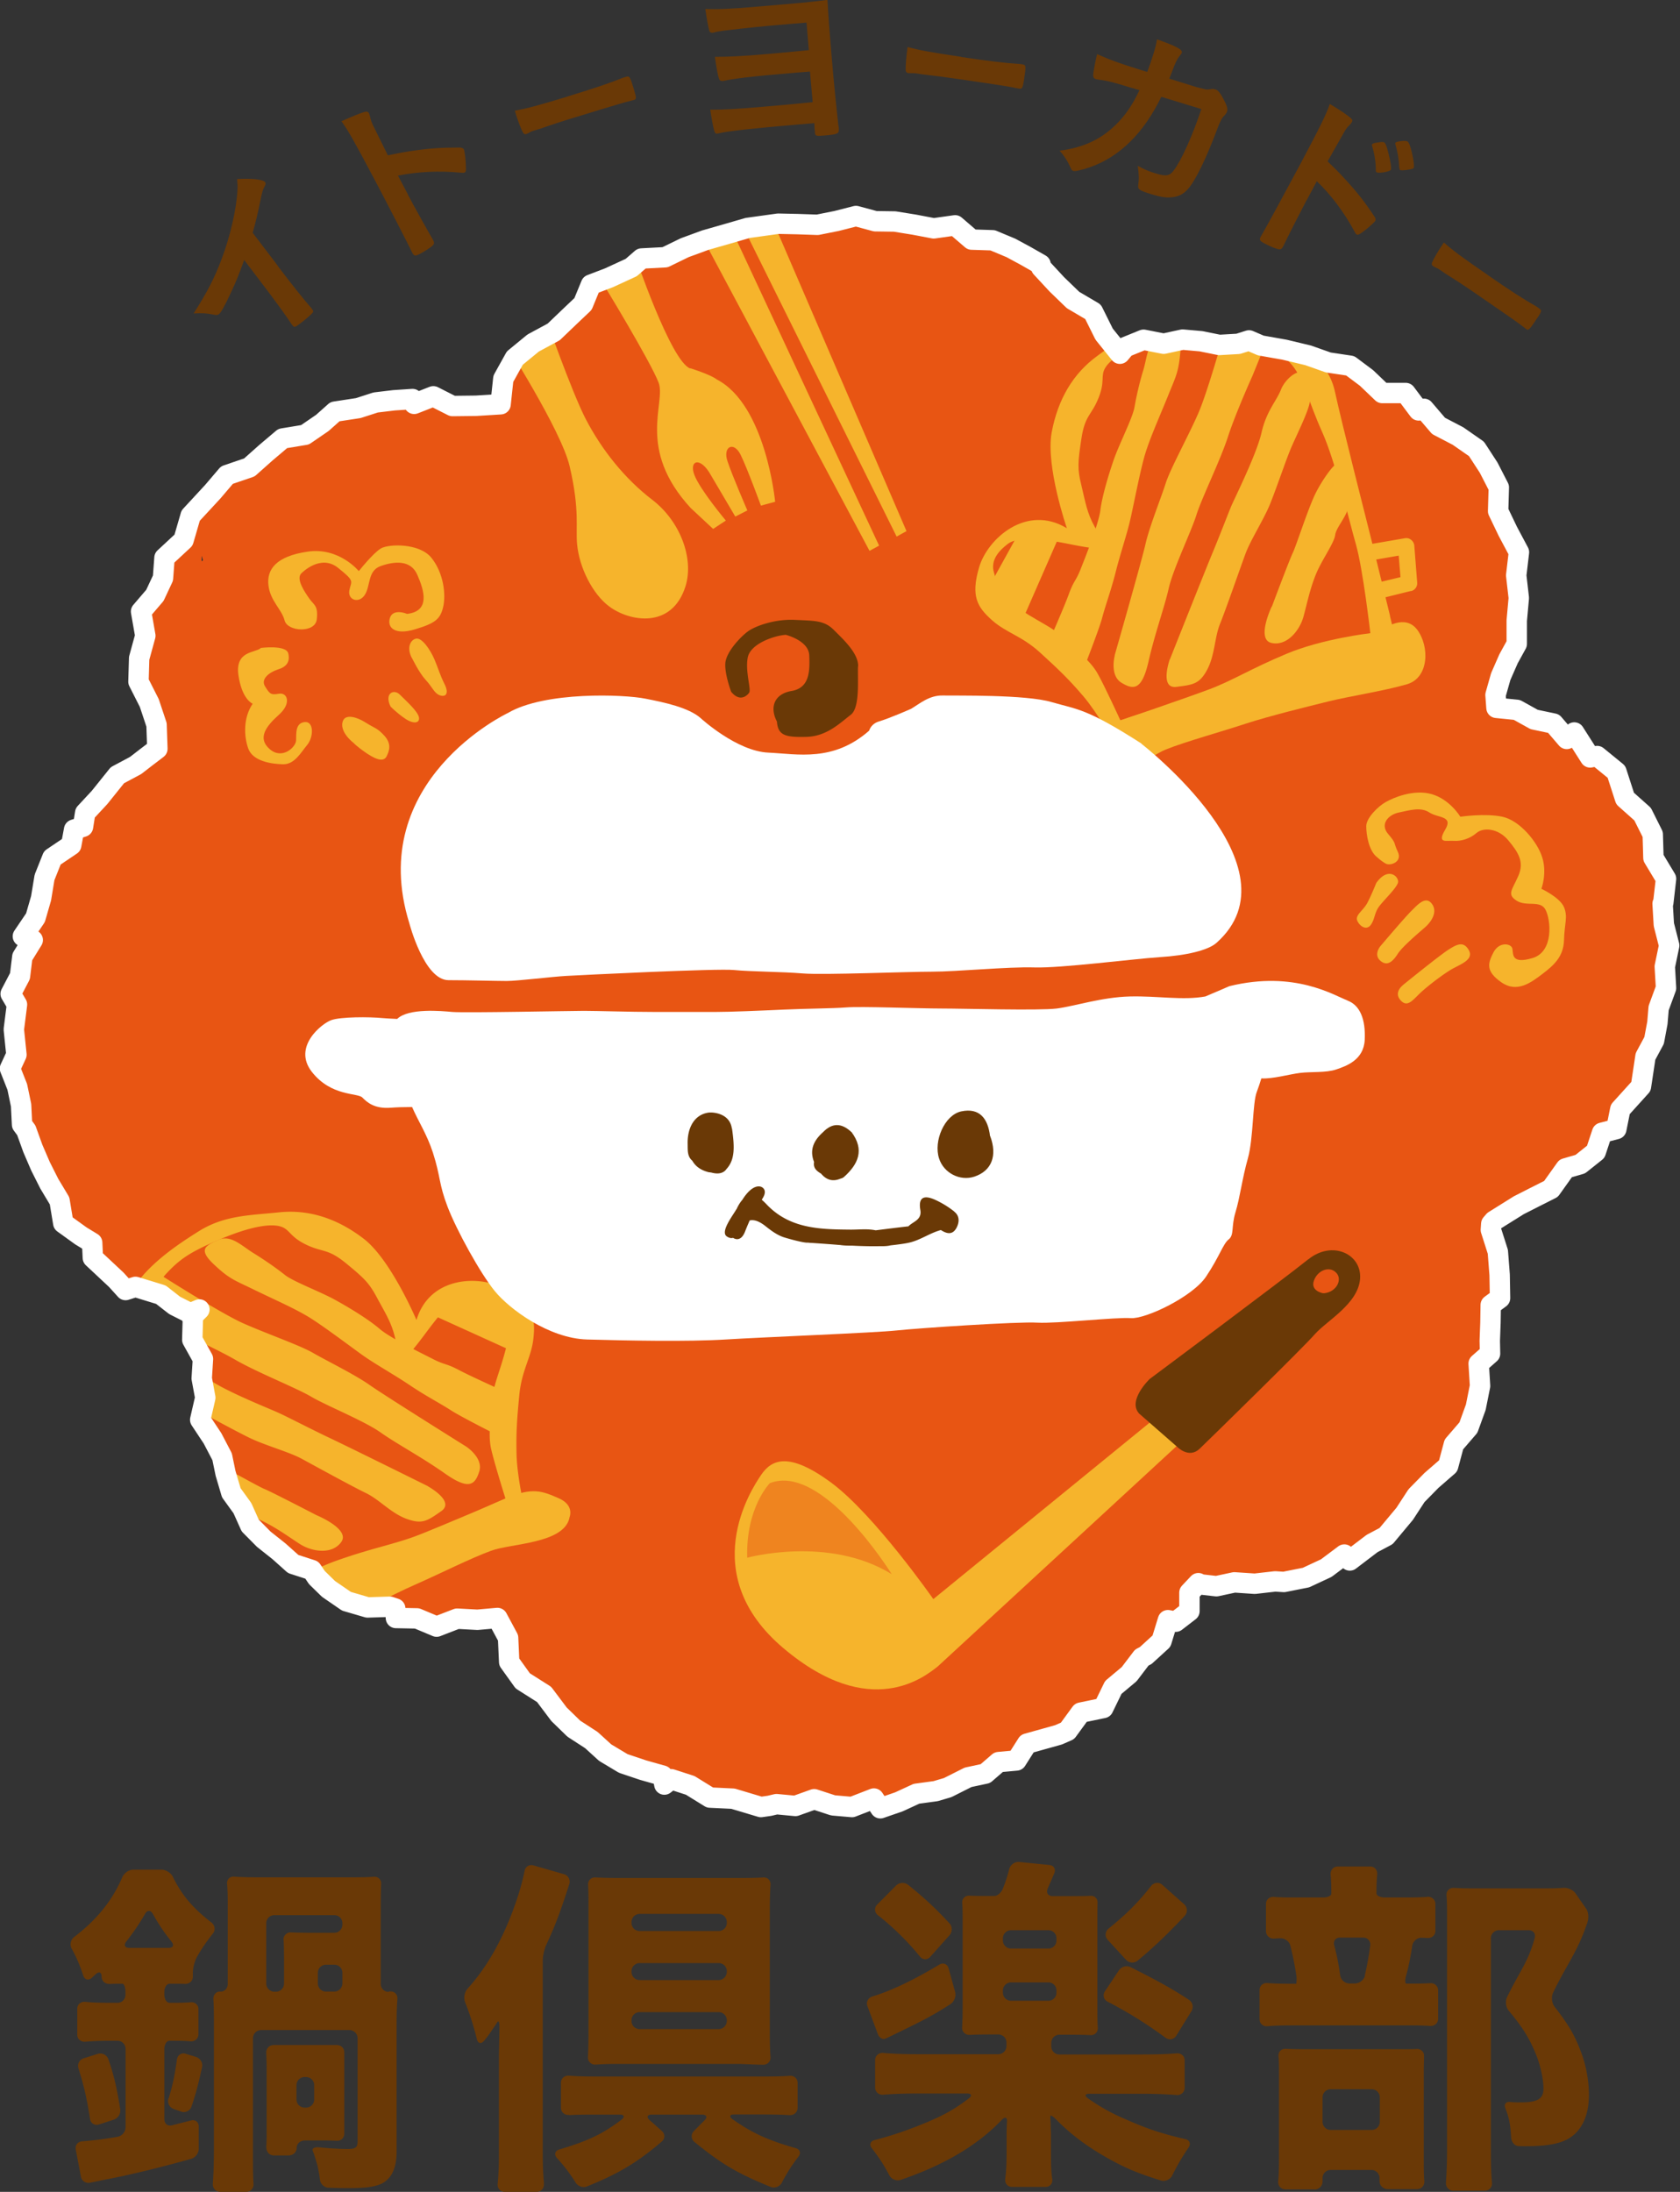 <svg id="_レイヤー_2" xmlns="http://www.w3.org/2000/svg" viewBox="0 0 122.67 160"><rect x="0" y="0" width="122.67" height="160" fill="#333333" stroke="none"/><defs><clipPath id="clippath"><path class="cls-1" d="m121.45 65.89.2-1.74-.92-1.53-.05-1.71-.74-1.48-1.28-1.14-.63-1.95-1.41-1.15-.51.1-1.16-1.82-.55.47-.96-1.12-1.42-.3-1.26-.7-1.49-.15-.07-.94.38-1.34.57-1.3.6-1.09v-1.7l.15-1.65-.19-1.65.2-1.69-.81-1.52-.71-1.48.05-1.73-.74-1.44-.89-1.37-1.35-.94-1.42-.74-1.07-1.25-.23.07-.15.05-.95-1.27h-1.71l-1.15-1.1-1.19-.89-1.6-.24-1.47-.52-1.71-.41-1.75-.31-.86-.37-.79.25-1.38.08-1.33-.27-1.35-.12-1.38.3-1.47-.29-1.33.54-.4.48-1.15-1.43-.81-1.63-1.46-.86-1.18-1.14-1.14-1.23-.05-.23-1.07-.61-1.09-.59-1.34-.56-1.53-.05-1.21-1.04-1.56.22-1.42-.27-1.43-.23-1.42-.02-1.41-.38-1.41.36-1.4.28-1.45-.05-1.42-.03-2.23.31-1.55.45-1.54.44-1.5.55-1.44.7-1.71.09-.76.66-1.63.75-1.31.5-.58 1.41-.97.92-1.17 1.12-1.5.81-1.34 1.1-.84 1.51-.2 1.86-1.79.11-1.72.02-1.4-.71-1.4.55-.12-.35-1.35.09-1.34.16-1.27.41-1.7.26-.92.82-1.27.87-1.63.27-1.24 1.05-1.19 1.06-1.64.56-1.04 1.22-1.61 1.74-.52 1.79-1.39 1.29-.11 1.48-.59 1.26-1.01 1.18.31 1.77-.45 1.64-.05 1.71.79 1.56.53 1.59.06 1.75-.84.64-.75.58-1.33.71-1.3 1.62-1.05 1.13-.16 1.01-.65.21-.21 1.13-1.38.93-.57 1.43L3 65.57l-.41 1.42-.92 1.36.72.27-.76 1.23-.17 1.4-.68 1.3.46.78-.23 1.82.19 1.84L.73 78l.53 1.34.28 1.34.07 1.41.31.42.48 1.33.56 1.3.64 1.27.75 1.25.27 1.63 1.29.93.82.5.05 1.1 1.71 1.6.68.75.72-.23 1.86.57 1 .78 1.15.58.66-.28-.45.45-.1.12.07.2-.04 1.44.78 1.4-.09 1.42.26 1.41-.37 1.61.9 1.36.7 1.34.25 1.21.42 1.42.81 1.12.57 1.27.99 1 1.11.88 1.04.93 1.36.44.37.55.85.83 1.31.9 1.54.45 1.63-.05.39.13.05.69 1.54.03 1.43.6 1.5-.58 1.48.08 1.46-.13.78 1.45.08 1.76.99 1.38 1.56.99 1.09 1.45 1.08 1.05 1.28.83 1.01.92 1.32.79 1.46.49 1.42.4.12.65.5-.39 1.39.45 1.44.89 1.68.08 2.04.61.63-.09.51-.12 1.38.13 1.37-.49 1.38.45 1.38.12 1.6-.62.47.71 1.36-.47 1.28-.59 1.4-.19.88-.26 1.49-.75 1.26-.27.97-.84 1.3-.12.78-1.23 2.29-.64.66-.29.97-1.33 1.64-.34.73-1.5 1.16-.97.92-1.21.29-.15 1.15-1.05.47-1.53.57.11 1-.77v-1.35l.65-.69v.07l1.32.15 1.31-.28 1.49.1 1.49-.17.64.04 1.61-.32 1.48-.69 1.32-.99.3.3.1.13 1.63-1.24 1.02-.54 1.36-1.63.86-1.32 1.09-1.11 1.22-1.06.42-1.57 1.06-1.23.54-1.49.31-1.55-.1-1.63.83-.73-.02-.93.05-1.33.02-1.29.68-.5-.03-1.7-.13-1.68-.51-1.6.03-.44.2-.23 1.81-1.13 1.14-.58 1.21-.61 1.07-1.5 1.07-.31 1.13-.9.46-1.39 1.04-.27.29-1.44 1.51-1.67.33-2.19.63-1.17.24-1.28.09-1.08.54-1.47-.09-1.56.32-1.54-.39-1.53-.09-1.52Z"/></clipPath><style>.cls-1{fill:none;stroke:#fff;stroke-linecap:round;stroke-linejoin:round;stroke-width:1.49px}.cls-3,.cls-4{fill:#6a3906}.cls-5{fill:#f6b42c}.cls-6{fill:#fff}.cls-4{fill-rule:evenodd}</style></defs><g id="_テキスト"><path class="cls-3" d="M8.01 144.82c-.33.02-.59-.21-.59-.53s-.19-.4-.43-.18c-.1.09-.19.18-.29.27-.24.21-.52.14-.62-.17-.27-.81-.51-1.36-.84-1.95a.68.68 0 0 1 .17-.86c1.67-1.27 2.8-2.68 3.52-4.37.13-.3.48-.55.81-.55h2.06c.32 0 .7.25.83.54.65 1.32 1.43 2.25 2.81 3.32.26.2.31.56.1.81-.48.61-.82 1.1-1.18 1.74-.15.29-.28.79-.28 1.12v.28c0 .33-.26.54-.58.53-.2-.01-.42-.01-.76-.01h-.37c-.2 0-.37.27-.37.59v.21c0 .33.17.59.38.59h.38c.49 0 .83-.01 1.15-.04.32-.03.58.18.58.51v1.82c0 .32-.26.55-.59.52-.33-.03-.69-.04-1.16-.04h-.37c-.2 0-.37.27-.37.6v5.13c0 .33.26.53.57.44.32-.08.71-.18 1.37-.35.31-.09.57.11.57.44v1.61c.01.33-.24.66-.55.75-2.44.68-4.62 1.21-6.64 1.59-.33.07-.54.11-.72.15-.32.07-.63-.11-.69-.43l-.38-1.99c-.06-.32.15-.58.48-.6.66-.05 1.56-.15 2.58-.33.32-.06.58-.37.58-.7v-5.71c0-.33-.26-.6-.59-.6h-.6c-.73 0-1.28.03-1.75.07-.32.03-.59-.19-.59-.51v-1.89c0-.33.27-.54.59-.51.46.05 1.04.07 1.8.07h.56c.32 0 .57-.27.57-.59v-.21c0-.32-.1-.59-.22-.59h-.23c-.27 0-.5 0-.74.02Zm-1.44 9.84c-.24-1.53-.43-2.36-.84-3.67a.58.58 0 0 1 .38-.74l1.02-.32c.31-.1.66.06.78.38.39 1.12.61 2.03.87 3.66a.71.71 0 0 1-.47.76l-1.08.35c-.31.1-.61-.08-.66-.41Zm5.95-12.93c-.55-.68-.94-1.27-1.36-2.02-.16-.29-.41-.29-.57 0-.41.71-.81 1.3-1.37 2.02-.2.26-.11.46.22.46h2.87c.33 0 .42-.2.21-.45Zm-.21 11.46c.31-1.02.45-1.7.61-2.86.05-.32.33-.51.64-.41l.75.23c.31.1.52.43.44.76-.27 1.26-.48 2.02-.77 2.87-.11.31-.45.47-.76.36l-.54-.19a.613.613 0 0 1-.38-.76Zm16.1-7.82h.06c.33-.02.56.21.55.53-.05.59-.06 1.21-.06 1.97v9.17c0 1.21-.35 1.98-1.09 2.36-.49.23-1.17.33-2.42.33-.39 0-.88-.01-1.44-.03-.33 0-.62-.28-.65-.6a8.89 8.89 0 0 0-.19-1.06c-.03-.1-.1-.35-.23-.76-.02-.08-.07-.17-.11-.3-.05-.17.17-.26.49-.23.73.08 1.54.12 2.08.12.56 0 .71-.1.71-.58v-7.5a.6.6 0 0 0-.59-.6h-6.46a.6.6 0 0 0-.59.6v8.14c0 1.28 0 1.92.04 2.48.03.32-.21.59-.53.59h-1.89c-.33 0-.57-.26-.55-.59.05-.7.08-1.45.08-2.79v-8.95c0-.84-.01-1.33-.04-1.74-.01-.33.21-.57.51-.55.3.02.54-.23.54-.56v-5.37c0-.88 0-1.42-.05-1.92-.03-.33.19-.56.52-.54.53.04 1.14.05 1.87.05h6.42c.79 0 1.42 0 1.89-.04.33-.03.57.2.55.53-.02.47-.03 1.05-.03 1.92v5.37c0 .33.27.6.6.58Zm-8.97 11.37c.02-.3.03-.64.03-.93v-4.77c0-.59-.02-.89-.03-1.21 0-.33.24-.55.57-.55h4.56c.33 0 .57.22.57.55v5.88c.01.33-.22.58-.54.56-.27-.01-.51-.02-.83-.02h-1.52c-.33 0-.59.24-.59.55s-.26.54-.59.54H20c-.33 0-.56-.26-.55-.59Zm1.26-15.11a.52.52 0 0 1 .55-.57c.46.02.91.03 1.52.03h1.64c.33 0 .59-.27.59-.59v-.11c0-.33-.26-.59-.59-.59h-4.37c-.33 0-.6.26-.6.59v4.4c0 .33.27.6.6.6h.11c.33 0 .59-.27.59-.6v-1.64c0-.75-.01-1.15-.03-1.51Zm1.54 12.22h.11c.33 0 .59-.27.59-.59v-1.05c0-.33-.27-.59-.59-.59h-.11c-.33 0-.59.27-.59.59v1.05c0 .32.26.59.59.59Zm2.76-9.07v-.77c0-.33-.26-.59-.59-.59h-.61c-.33 0-.59.27-.59.59v.77c0 .33.26.6.59.6h.61c.33 0 .59-.27.59-.6ZM39.71 159.41c.03.33-.2.59-.53.59h-2.32c-.33 0-.56-.27-.52-.59.07-.76.09-1.35.09-2.36v-6.95c0-.26.02-.98.04-2.15 0-.33-.07-.48-.16-.33-.07.11-.14.21-.18.27-.38.57-.56.82-.79 1.09-.21.25-.44.19-.52-.13-.23-.94-.51-1.81-.86-2.7-.12-.31-.04-.74.18-.98 1.39-1.54 2.5-3.48 3.38-5.89.38-1.05.63-1.93.78-2.69.05-.32.34-.51.65-.42l2.23.64c.31.09.49.42.39.72-.71 2.2-1.06 3.1-1.69 4.46-.14.29-.25.8-.25 1.13v13.94c0 .9.02 1.56.09 2.33Zm1.84-5.03a.52.52 0 0 1-.59-.53v-1.81c0-.32.26-.55.59-.52.51.04 1.06.06 1.92.06h12.3c.82 0 1.37-.01 1.88-.05.32-.03.59.19.59.52v1.81c0 .33-.27.56-.59.54-.51-.03-1.03-.05-1.88-.05H53.6c-.32 0-.38.16-.11.35 1.44 1.01 2.58 1.53 4.61 2.11.32.09.4.37.2.62-.5.66-.83 1.17-1.21 1.9-.15.29-.52.43-.82.31-2.41-.99-3.52-1.62-5.56-3.28a.528.528 0 0 1-.04-.8l.77-.78c.24-.23.15-.42-.17-.42h-3.69c-.32 0-.39.18-.15.4l.89.79c.25.22.25.57 0 .78-1.79 1.53-3.17 2.35-5.45 3.27-.3.13-.67 0-.85-.29-.38-.61-.76-1.12-1.36-1.79-.21-.24-.14-.51.17-.61 2.17-.65 3.18-1.14 4.55-2.18.26-.2.2-.37-.12-.37h-1.77c-.94 0-1.47.01-1.92.04Zm1.93-3.67a.517.517 0 0 1-.55-.56c.03-.55.04-1.15.04-1.77v-9.03c0-.86 0-1.32-.03-1.75-.02-.32.21-.57.54-.55.41.02.91.04 1.8.04h8.65c.87 0 1.38-.01 1.8-.04.33-.02.56.22.53.55-.03.47-.05 1-.05 1.75v9.03c0 .74.01 1.19.05 1.77.03.33-.22.58-.54.57-.38 0-.96-.03-1.71-.06h-8.83c-.62 0-1.04.01-1.69.05Zm3.22-9.75h5.77c.33 0 .6-.26.6-.59v-.06c0-.32-.26-.6-.6-.6H46.7a.6.6 0 0 0-.59.6v.06c0 .33.27.59.59.59Zm0 3.58h5.77c.33 0 .6-.27.6-.6v-.05c0-.33-.26-.59-.6-.59H46.7c-.32 0-.59.27-.59.59v.05c0 .33.27.6.59.6Zm0 3.58h5.77a.6.6 0 0 0 .6-.59v-.06c0-.32-.26-.59-.6-.59H46.7c-.32 0-.59.27-.59.59v.06c0 .33.27.59.59.59ZM73.23 137.86c.19-.47.33-.9.46-1.42.08-.31.4-.55.73-.52l2.2.22c.33.03.49.3.36.61l-.48 1.11c-.13.31.03.55.36.55h1.34c.73 0 1.09 0 1.41-.02.33-.02.55.2.53.53-.01.34-.01.72-.01 1.54v5.94c0 .75 0 1.24.03 1.62.02.32-.22.56-.54.54-.4-.02-.83-.03-1.34-.03h-.93c-.32 0-.59.27-.59.59v.26c0 .33.27.59.59.59h6.06c1.07 0 1.9-.03 2.5-.08.33-.03.59.19.59.52v1.99c0 .33-.27.56-.59.53-.67-.05-1.49-.09-2.56-.09h-3.8c-.33 0-.38.15-.1.34a14.4 14.4 0 0 0 2.76 1.53c1.56.69 2.58 1.03 4.34 1.44.32.07.42.34.24.61-.47.69-.82 1.29-1.2 2.05-.15.3-.52.46-.83.36-1.78-.56-2.66-.94-3.97-1.68-1.49-.85-2.63-1.71-3.7-2.8-.23-.23-.41-.32-.4-.19 0 .12.03.45.03.73 0 .22.02.43.02.51v1.31c0 .96.01 1.45.09 2.01.05.32-.16.58-.49.58H73.9c-.33 0-.54-.26-.5-.59.08-.6.1-1.19.1-2v-1.29c0-.28.01-.55.03-.88.02-.32-.14-.38-.37-.15-1.75 1.86-4.27 3.34-7.41 4.4-.31.1-.67-.06-.82-.35-.38-.73-.76-1.31-1.27-1.96-.2-.25-.12-.52.2-.6 1.28-.33 2.45-.73 3.82-1.3 1.26-.53 2.03-.96 3.06-1.74.25-.19.2-.36-.12-.36h-3.59c-.98 0-1.86.03-2.54.09-.32.03-.59-.2-.59-.53v-1.99c0-.33.27-.56.59-.53.68.06 1.54.09 2.54.09h5.87c.33 0 .59-.27.59-.59v-.26c0-.33-.27-.59-.59-.59h-.7c-.52 0-.98.01-1.39.03a.515.515 0 0 1-.56-.54c.03-.46.04-.98.04-1.59v-5.99c0-.81 0-1.04-.03-1.51-.03-.33.22-.55.54-.53.32.02.7.02 1.44.02h.38c.21 0 .49-.24.61-.54Zm-3.82 8.43c-1.29.83-1.88 1.14-4.32 2.32-.18.09-.29.14-.4.19-.22.12-.49-.03-.6-.34l-.75-2.01c-.12-.3.05-.62.36-.71 1.39-.43 3-1.19 4.89-2.33.27-.16.58-.05.67.26l.48 1.73c.09.31-.06.71-.33.89Zm-3.1-8.7c1.16.93 1.94 1.65 3.01 2.8.23.24.23.63.01.88l-1.4 1.57c-.22.25-.56.24-.76-.02a19.693 19.693 0 0 0-3.06-3.01.508.508 0 0 1-.06-.78l1.38-1.39c.23-.23.62-.25.88-.05Zm7.51 4.65h2.73c.33 0 .59-.26.59-.59v-.16c0-.33-.26-.59-.59-.59h-2.73c-.32 0-.59.26-.59.59v.16c0 .33.27.59.59.59Zm0 3.81h2.73c.33 0 .59-.26.59-.59v-.16c0-.33-.26-.59-.59-.59h-2.73c-.32 0-.59.27-.59.59v.16c0 .33.27.59.59.59Zm8.74-2.45c1.87.94 3.06 1.59 4.25 2.38.28.18.36.55.18.84l-1.1 1.78c-.17.28-.52.35-.79.15a30.426 30.426 0 0 0-4.22-2.63.515.515 0 0 1-.2-.76l1.02-1.53a.69.69 0 0 1 .86-.23Zm3.96-3.76c-1.31 1.39-2.32 2.35-3.45 3.28-.25.21-.64.18-.86-.07l-1.33-1.45a.555.555 0 0 1 .06-.81c1.35-1.1 2.15-1.9 3.12-3.13.21-.25.57-.29.81-.07l1.6 1.42c.24.22.26.59.04.83ZM104.22 138.46c.32-.02.59.2.59.53v1.96c0 .32-.26.54-.58.52-.13 0-.27-.02-.43-.02-.32-.01-.63.26-.68.58-.13.86-.26 1.5-.45 2.2-.09.32-.08.57.03.57h.21c.67 0 1.13-.01 1.51-.03.32-.03.59.2.59.53v2.06c0 .32-.26.55-.59.53-.41-.03-.86-.04-1.37-.04h-8.5c-.92 0-1.48.01-2 .06-.32.03-.58-.19-.58-.52v-2.11c0-.33.26-.55.58-.52.5.04 1.07.05 2.02.05h.08s.05-.26.01-.58c-.1-.69-.26-1.48-.44-2.2-.08-.32-.42-.56-.75-.54-.17 0-.31.02-.44.02a.539.539 0 0 1-.59-.54v-1.99c0-.32.26-.54.59-.51.43.04.97.04 1.82.04h1.77c.32 0 .59-.12.59-.27v-.28c0-.41-.02-.78-.05-1.12-.03-.32.2-.59.52-.59h2.37c.33 0 .54.26.51.59-.03.32-.05.66-.05 1.09v.29c0 .16.27.29.59.29h1.44c.76 0 1.24-.01 1.67-.04Zm-8.25 21.36h-2.11c-.33 0-.56-.27-.53-.59.05-.55.06-1.08.06-1.85v-5.81c0-.63 0-1.08-.04-1.47-.02-.33.21-.56.54-.54.4.02.83.03 1.46.03h6.82c.59 0 .98 0 1.27-.02.32-.01.56.21.54.54 0 .27-.02.61-.02 1.17v6.64c0 .53.01.93.04 1.29.02.33-.2.59-.53.59h-2.14c-.33 0-.6-.26-.6-.59V159c0-.33-.26-.6-.59-.6h-2.98c-.33 0-.59.27-.59.6v.24c0 .33-.26.59-.59.59Zm1.19-4.34h3c.33 0 .59-.27.59-.59v-1.79c0-.33-.26-.59-.59-.59h-3c-.33 0-.59.27-.59.59v1.79c0 .32.26.59.59.59Zm2.49-11.26c.18-.76.29-1.4.4-2.19a.507.507 0 0 0-.51-.59h-1.69c-.33 0-.51.25-.43.57.19.67.3 1.25.44 2.2.05.32.35.58.68.58h.39c.33 0 .66-.26.74-.57Zm16.27-3.88c-.07.15-.13.32-.21.55-.63 1.71-1.42 2.72-2.31 4.58-.14.3-.09.74.1 1 1.01 1.3 1.46 2.06 1.87 3.14.43 1.04.65 2.26.65 3.32 0 1.7-.68 2.92-1.9 3.38-.64.25-1.52.36-2.72.36-.14 0-.3 0-.52-.01-.29-.01-.52-.3-.54-.63-.05-.93-.16-1.49-.42-2.12-.12-.3.02-.5.35-.47.27.03.51.03.76.03 1.23 0 1.67-.25 1.67-1.01 0-.71-.23-1.72-.56-2.53-.46-1.12-.95-1.93-1.98-3.16-.21-.25-.26-.69-.12-.98.93-1.91 1.54-2.55 2.02-4.32.09-.32-.11-.57-.44-.57h-2.17c-.33 0-.59.27-.59.59v15.41c0 1.05.02 1.8.08 2.43.03.33-.2.59-.52.59h-2.29c-.33 0-.57-.27-.55-.59.05-.74.08-1.53.08-2.33v-17.21c0-.55 0-.98-.04-1.44-.02-.33.23-.56.55-.54.46.03.9.04 1.49.04h5.01c.66 0 1.08-.01 1.45-.04.33-.03.73.13.92.4l.77 1.11c.19.27.21.72.09 1.02Z"/><g style="clip-path:url(#clippath)"><path d="m121.45 65.89.2-1.74-.92-1.53-.05-1.71-.74-1.48-1.28-1.14-.63-1.95-1.41-1.15-.51.1-1.16-1.82-.55.47-.96-1.12-1.42-.3-1.26-.7-1.49-.15-.07-.94.38-1.34.57-1.3.6-1.09v-1.7l.15-1.65-.19-1.65.2-1.69-.81-1.52-.71-1.48.05-1.73-.74-1.44-.89-1.37-1.35-.94-1.42-.74-1.07-1.25-.23.07-.15.05-.95-1.27h-1.71l-1.15-1.1-1.19-.89-1.6-.24-1.47-.52-1.71-.41-1.75-.31-.86-.37-.79.25-1.38.08-1.33-.27-1.35-.12-1.38.3-1.47-.29-1.33.54-.4.48-1.15-1.43-.81-1.63-1.46-.86-1.18-1.14-1.14-1.23-.05-.23-1.07-.61-1.09-.59-1.34-.56-1.53-.05-1.21-1.04-1.56.22-1.42-.27-1.43-.23-1.42-.02-1.41-.38-1.41.36-1.4.28-1.45-.05-1.42-.03-2.23.31-1.55.45-1.54.44-1.5.55-1.44.7-1.71.09-.76.66-1.63.75-1.31.5-.58 1.41-.97.92-1.17 1.12-1.5.81-1.34 1.1-.84 1.51-.2 1.86-1.79.11-1.72.02-1.4-.71-1.4.55-.12-.35-1.35.09-1.34.16-1.27.41-1.7.26-.92.82-1.27.87-1.63.27-1.24 1.05-1.19 1.06-1.64.56-1.04 1.22-1.61 1.74-.52 1.79-1.39 1.29-.11 1.48-.59 1.26-1.01 1.18.31 1.77-.45 1.64-.05 1.71.79 1.56.53 1.59.06 1.75-.84.64-.75.58-1.33.71-1.3 1.62-1.05 1.13-.16 1.01-.65.21-.21 1.13-1.38.93-.57 1.43L3 65.57l-.41 1.42-.92 1.36.72.27-.76 1.23-.17 1.4-.68 1.3.46.78-.23 1.82.19 1.84L.73 78l.53 1.34.28 1.34.07 1.41.31.42.48 1.33.56 1.3.64 1.27.75 1.25.27 1.63 1.29.93.82.5.05 1.1 1.71 1.6.68.75.72-.23 1.86.57 1 .78 1.15.58.66-.28-.45.45-.1.12.07.2-.04 1.44.78 1.4-.09 1.42.26 1.41-.37 1.61.9 1.36.7 1.34.25 1.21.42 1.42.81 1.12.57 1.27.99 1 1.11.88 1.04.93 1.36.44.37.55.85.83 1.31.9 1.54.45 1.63-.05.39.13.05.69 1.54.03 1.43.6 1.5-.58 1.48.08 1.46-.13.78 1.45.08 1.76.99 1.38 1.56.99 1.09 1.45 1.08 1.05 1.28.83 1.01.92 1.32.79 1.46.49 1.42.4.12.65.5-.39 1.39.45 1.44.89 1.68.08 2.04.61.63-.09.51-.12 1.38.13 1.37-.49 1.38.45 1.38.12 1.6-.62.47.71 1.36-.47 1.28-.59 1.4-.19.88-.26 1.49-.75 1.26-.27.97-.84 1.3-.12.78-1.23 2.29-.64.66-.29.97-1.33 1.64-.34.73-1.5 1.16-.97.92-1.21.29-.15 1.15-1.05.47-1.53.57.11 1-.77v-1.35l.65-.69v.07l1.32.15 1.31-.28 1.49.1 1.49-.17.64.04 1.61-.32 1.48-.69 1.32-.99.3.3.1.13 1.63-1.24 1.02-.54 1.36-1.63.86-1.32 1.09-1.11 1.22-1.06.42-1.57 1.06-1.23.54-1.49.31-1.55-.1-1.63.83-.73-.02-.93.05-1.33.02-1.29.68-.5-.03-1.7-.13-1.68-.51-1.6.03-.44.2-.23 1.81-1.13 1.14-.58 1.21-.61 1.07-1.5 1.07-.31 1.13-.9.46-1.39 1.04-.27.29-1.44 1.51-1.67.33-2.19.63-1.17.24-1.28.09-1.08.54-1.47-.09-1.56.32-1.54-.39-1.53-.09-1.52ZM14.72 40.97v-.4l.1.33-.1.07Z" style="fill:#e85513"/><path class="cls-5" d="M101.5 44.96c-.33-1.36-1.02-4.14-1.35-5.5-.34-1.36-2.19-8.62-2.67-10.84-.47-2.23-2.18-3.03-4.11-4.74-1.94-1.72-5.81-1.15-7.99-.77-2.17.38-3.53 1.62-5.27 2.88-1.73 1.26-2.86 3.12-3.32 5.58-.45 2.46 1.11 6.99 1.11 6.99-2.93-1.78-5.79.74-6.41 2.86-.62 2.12-.12 2.9.94 3.85 1.07.95 2.17 1.13 3.54 2.39 1.37 1.25 2.06 1.91 3.13 3.16 1.06 1.25 2.16 3.26 2.16 3.26l10.67-3.38 10.05-3.75s-.16-.64-.49-1.99Zm-1.44 1.26s-3.53.41-6.13 1.51c-2.61 1.09-3.91 1.94-5.64 2.59-1.73.65-6.48 2.27-6.48 2.27s-1.15-2.52-1.68-3.45c-.53-.93-1.65-1.79-2.45-2.58-.8-.79-2.14-1.29-3.7-2.42s-1.08-1.33-1.39-2.3c-.32-.98.42-1.69.99-2.13.57-.44 1.79-.44 3.12-.24 1.34.2 2 .42 3.47.59 1.48.16.31-.61-.24-1.61-.56-1-.68-1.81-.97-3.02-.3-1.21-.26-1.68 0-3.4.26-1.73.73-1.69 1.24-2.95.52-1.26.13-1.62.51-2.24.37-.62 1.54-1.43 3.84-2.23 2.31-.79 3.18-.93 4.73-.78 1.56.15 4.21 1.77 5.08 2.84.87 1.08 1.19 2.66 2.17 4.84.99 2.18 1.95 6.41 2.48 8.24.52 1.84 1.05 6.48 1.05 6.48Z"/><path class="cls-5" d="M79.28 56.76s-.92-.38-.39-1.57c.54-1.2.85-1.9 2.92-2.61s6.2-1.9 8.01-2.49c1.82-.6 4.54-1.57 6.48-2.27 1.95-.71 4.75-1.92 4.75-1.92s1.54-1.14 2.44.08c.9 1.22.86 3.5-.76 3.97-1.63.48-4.18.87-5.68 1.24s-4.35 1.07-6.1 1.64c-1.75.58-4.37 1.3-5.82 1.88-1.45.58-4.29 3.17-5.85 2.04Z"/><path class="cls-5" d="M80.12 55.57s.68-1.22 2.99-2.32c2.3-1.09 5.42-1.93 7.37-2.63 1.94-.71 9.03-2.74 9.85-3.04.81-.3 1.9-.6 1.87.24-.02.84-.15 1.25-1.16 1.42-1.02.17-3.07.46-4.44.75-1.36.29-4.05 1.33-5.23 1.62-1.19.29-4.72 1.61-5.84 1.96-1.12.35-2.39 1.04-3.12 1.45-.73.41-2.24 1.99-2.29.56ZM103.02 43.14l-2.14.53a.583.583 0 0 1-.71-.43c-.08-.31.12-.63.43-.71l1.66-.4-.13-1.57-1.97.34a.583.583 0 0 1-.68-.48.59.59 0 0 1 .48-.68l2.62-.45c.16-.03.33.01.46.12.13.1.21.25.23.42l.21 2.7c.02.29-.16.55-.45.62ZM74.7 45.17l2.67-6.1s-1.69-.53-2.88-.35l-2.42 4.38 2.63 2.08ZM76.52 47s1.16-2.63 1.52-3.62c.36-1 .52-.96.85-1.8.33-.83 1.31-3.28 1.45-4.29.12-1.01.58-2.56.98-3.72.4-1.16 1.39-3.07 1.52-3.86.14-.79.35-1.74.65-2.72.29-.98.31-2.13 1.26-2.45.96-.31 1.57-.52 1.44 1.1-.13 1.62-.37 1.9-.97 3.42-.62 1.51-1.19 2.79-1.56 3.94-.37 1.15-.86 3.76-1.12 4.89-.25 1.12-.74 2.52-1.08 3.89-.35 1.37-.76 2.46-.99 3.35-.24.88-1.36 3.73-1.36 3.73l-2.57-1.87ZM81.4 47.84s-.4 1.46.49 2 1.49.54 1.97-1.54c.47-2.08 1.15-3.91 1.48-5.36.33-1.44 1.64-4.13 2.02-5.35.38-1.22 1.74-3.97 2.3-5.7.56-1.73 1.79-4.45 1.79-4.45l1.13-2.78-2.91-1.37s-1.44 5.24-2.2 6.94c-.75 1.7-2.01 3.98-2.35 5.04-.34 1.07-1.19 3.17-1.48 4.45-.29 1.28-2.25 8.12-2.25 8.12ZM85.41 48.14s-.76 2.16.49 2c1.25-.16 1.69-.21 2.26-1.28.56-1.08.52-2.35.94-3.36.41-1.01 1.47-4.07 1.84-5.07.36-.99 1.35-2.52 1.82-3.69.47-1.18 1.08-2.99 1.46-3.92.38-.92 1.34-2.78 1.43-3.54.09-.77-.25-1.13-.46-1.84-.2-.71-1.34.17-1.66 1.01-.33.84-1.06 1.55-1.42 3.15-.37 1.6-1.97 4.78-2.22 5.38-.25.6-.85 2.18-1.45 3.61-.59 1.44-3.02 7.55-3.02 7.55ZM92.86 44.27s-1.15 2.4-.03 2.66c1.12.26 2.05-.88 2.34-1.89.28-1.02.44-1.89.86-2.98.41-1.09 1.38-2.38 1.46-3 .08-.62 1-1.49 1.01-2.34.02-.86-.58-2.35-.69-2.83-.12-.47-1.19 1-1.75 2.12-.55 1.12-1.41 3.82-1.66 4.34-.25.51-1.53 3.93-1.53 3.93ZM18.13 118.71l9.98-3.94 10.19-4.64s-.52-2.22-.58-3.86c-.04-1.64.02-2.59.2-4.44.18-1.85.88-2.73 1.03-4.14.15-1.42 0-2.33-1.87-3.5-1.88-1.16-5.69-1.11-6.67 2.17 0 0-1.87-4.42-3.86-5.94-1.98-1.52-4.07-2.15-6.2-1.92-2.13.22-3.97.21-5.84 1.38-1.87 1.17-5.13 3.34-5.41 5.91-.29 2.57-1.03 4.31.11 6.28 1.15 1.97 4.62 8.61 5.29 9.84.66 1.23 2.01 3.75 2.68 4.99.65 1.23.97 1.81.97 1.81Zm-2.61-7.35c-.84-1.72-2.95-5.51-3.67-7.78-.73-2.28-1.56-3.67-1.63-5.05-.08-1.38.83-4.36 1.88-5.51 1.05-1.14 1.79-1.63 4.03-2.58 2.25-.95 3.65-1.12 4.35-.91.7.21.65.74 1.88 1.33 1.24.59 1.55.25 2.91 1.36 1.35 1.11 1.68 1.43 2.27 2.53.59 1.1 1.04 1.78 1.3 2.88.26 1.11-.09 2.47.9 1.36.98-1.11 1.33-1.71 2.18-2.76.86-1.04 1.76-1.86 2.48-1.91.72-.06 1.74-.02 2.16.92.42.94.91.76.51 2.65-.41 1.89-1.06 3.16-1.13 4.27-.06 1.12-.32 2.51-.09 3.56.23 1.04 1.06 3.68 1.06 3.68s-4.61 1.97-6.34 2.65c-1.72.67-3.26.91-5.93 1.85-2.67.93-5.57 2.99-5.57 2.99s-2.7-3.8-3.54-5.52Z"/><path class="cls-5" d="M41.57 110.8s.43-.9-.77-1.43c-1.2-.52-1.9-.84-3.91.02-2.02.86-5.87 2.73-7.62 3.51-1.75.77-4.42 1.87-6.33 2.65-1.92.78-4.82 1.75-4.82 1.75s-1.9.18-1.75 1.69c.14 1.51 1.69 3.18 3.22 2.44 1.53-.73 3.69-2.15 5.05-2.88 1.36-.73 3.95-2.12 5.64-2.86 1.69-.74 4.12-1.96 5.58-2.49 1.46-.54 5.31-.51 5.72-2.4Z"/><path class="cls-5" d="M40.14 110.47s-1.32-.44-3.77.28c-2.45.73-5.33 2.19-7.25 2.97-1.91.78-8.53 4.02-9.34 4.34-.81.31-1.82.82-1.24 1.43.57.61.95.83 1.81.27.88-.55 2.59-1.71 3.8-2.41 1.21-.7 3.9-1.72 4.97-2.3 1.08-.58 4.58-1.96 5.66-2.45 1.07-.49 2.48-.83 3.29-1.02.81-.19 3-.02 2.07-1.11ZM14.81 116.57l1.94-1.05c.28-.15.4-.5.24-.79a.593.593 0 0 0-.8-.24l-1.51.81-.95-1.25 1.7-1.07c.28-.17.35-.54.18-.81a.574.574 0 0 0-.81-.18l-2.24 1.41a.62.62 0 0 0-.27.4c-.03.16.01.33.11.46l1.66 2.15c.17.23.49.29.74.16ZM37.5 98.67l-6.06-2.75s.62-1.07 1.62-1.73h2.61l2.11 1.63-.28 2.85ZM37.09 101.69s-2.63-1.18-3.56-1.67c-.94-.5-1.03-.37-1.83-.77-.8-.41-3.17-1.56-3.95-2.22-.77-.67-2.15-1.52-3.22-2.11-1.06-.6-3.08-1.35-3.71-1.84-.63-.5-1.43-1.06-2.3-1.6-.87-.53-1.66-1.38-2.58-.97-.91.41-1.51.67-.33 1.78 1.18 1.12 1.55 1.17 3.01 1.89 1.47.71 2.75 1.27 3.79 1.88 1.04.61 3.16 2.22 4.1 2.89.94.66 2.24 1.38 3.42 2.17 1.17.79 2.21 1.32 2.98 1.82s3.5 1.87 3.5 1.87l.66-3.1ZM34.03 105.59s1.27.82.97 1.81c-.31.99-.75 1.4-2.5.17s-3.48-2.14-4.69-2.99c-1.21-.86-3.98-1.97-5.08-2.62-1.1-.65-3.96-1.78-5.53-2.69-1.57-.9-4.29-2.11-4.29-2.11l-2.71-1.3 1.24-2.97s4.59 2.93 6.28 3.69c1.7.76 4.15 1.61 5.12 2.17.97.56 3.01 1.56 4.09 2.31 1.07.76 7.1 4.53 7.1 4.53ZM31.25 108.5s2 1.09.97 1.81-1.39.98-2.54.56c-1.14-.42-1.96-1.39-2.94-1.87-.98-.47-3.82-2.03-4.76-2.54-.93-.49-2.69-.97-3.82-1.53-1.14-.56-2.8-1.49-3.7-1.93-.9-.44-2.86-1.17-3.43-1.68-.58-.51-.57-1.01-.89-1.67-.33-.66 1.11-.77 1.92-.37.8.41 1.82.44 3.16 1.39s4.66 2.23 5.24 2.52c.59.27 2.09 1.05 3.49 1.72 1.41.66 7.3 3.58 7.3 3.58ZM23.12 110.61s2.47 1.01 1.8 1.95c-.67.94-2.12.72-3.01.16-.88-.57-1.6-1.11-2.63-1.63-1.03-.53-2.62-.85-3.09-1.26-.47-.42-1.74-.44-2.32-1.07-.59-.63-1.15-2.14-1.38-2.57-.23-.43 1.55-.05 2.72.41 1.17.46 3.6 1.9 4.14 2.11.53.22 3.77 1.9 3.77 1.9ZM100.49 64.46s-.35.88-.65 1.45c-.31.58-.92.89-.73 1.31.19.42.69.73 1 .27.31-.46.23-.88.65-1.4.42-.52 1.15-1.21 1.31-1.63.15-.42-.69-1.27-1.58 0ZM100.8 69.06s-.54.62 0 1.08c.54.46.96-.04 1.28-.54.33-.5 1.41-1.42 1.94-1.88.54-.46.97-1.19.52-1.76-.45-.58-1.02.07-1.52.57-.5.5-2.22 2.53-2.22 2.53ZM102.41 71.94s-.65.5-.15 1.07c.5.57.89 0 1.46-.54.58-.54 1.69-1.38 2.3-1.73.62-.35 1.62-.69 1.23-1.38-.39-.69-.88-.43-1.54 0-.65.42-3.3 2.57-3.3 2.57Z"/><path class="cls-5" d="M100.56 62.58s.27.26.62.46c.34.19 1.23-.12.89-.85-.35-.73-.08-.58-.71-1.31-.63-.73.03-1.42.79-1.57.76-.15 1.57-.43 2.22 0 .65.42 1.77.23 1.15 1.26-.61 1.04.08.77.62.81.53.04 1.19-.15 1.68-.58.5-.42 1.58-.34 2.31.54.73.88 1.19 1.57.73 2.61-.46 1.04-.84 1.33-.12 1.8.73.46 1.73-.07 2.11.66.39.73.62 3.07-.96 3.53-1.57.46-1.38-.31-1.46-.69-.07-.38-.96-.54-1.38.27-.42.81-.58 1.38.58 2.19 1.15.8 2.18 0 2.99-.61.81-.62 1.54-1.24 1.58-2.46.03-1.23.3-1.69 0-2.42-.31-.72-1.65-1.34-1.65-1.34s.42-1.12.07-2.26c-.34-1.15-1.65-2.73-2.92-3-1.26-.27-3.07 0-3.07 0s-.75-1.26-2.09-1.65c-1.33-.38-2.82.27-3.36.58-.54.3-1.42 1.15-1.42 1.76s.18 1.81.8 2.27ZM30.09 48.05s.51 1.06.99 1.58c.49.52.62.97 1.02 1.12.4.15.72-.06.37-.79-.36-.72-.44-1.1-.75-1.83-.32-.74-.92-1.6-1.34-1.51-.41.08-.71.66-.3 1.43ZM28.53 51.59s.48.49 1.07.88c.58.39 1.07.34.99-.11-.09-.45-.94-1.2-1.39-1.65-.44-.45-1.17-.1-.67.89ZM25.81 54.22s.15.21.98.78c.84.56 1.27.57 1.45.19.19-.39.36-.89-.17-1.48-.53-.58-.68-.53-1.35-.95-.66-.43-1.42-.62-1.65-.2-.22.42-.02 1.04.73 1.66ZM29.72 44.81s-1.02-.43-1.25.3c-.22.72.38 1.27 1.83.83 1.46-.44 1.85-.73 2.06-1.64.21-.9.03-2.47-.85-3.57-.87-1.1-3.12-1.03-3.69-.7-.58.34-1.62 1.66-1.62 1.66s-1.44-1.77-3.75-1.42c-2.31.34-2.98 1.31-2.85 2.45.13 1.15.97 1.75 1.18 2.57.21.83 2.23.94 2.35-.07.11-1.02-.19-1.03-.52-1.49-.33-.47-1.06-1.5-.58-1.9 0 0 1.36-1.4 2.64-.39 1.28 1.02.98.94.84 1.65s.7 1 1.13.33c.43-.67.19-1.76 1.16-2.1.96-.34 2.2-.49 2.68.66.5 1.14.94 2.63-.74 2.83ZM19.03 47.3s1.87-.25 2.02.4c.15.64-.16.99-.76 1.17-.59.19-1.28.68-.94 1.23.34.54.41.65 1.02.54.61-.11.94.7-.01 1.54-.95.85-1.58 1.71-.67 2.5.9.8 1.91-.13 1.93-.63.02-.5-.07-1.26.62-1.34.69-.08.67 1.09.19 1.67-.47.56-.92 1.43-1.77 1.41-.85-.02-2.19-.22-2.53-1.14-.33-.92-.37-2.27.32-3.28 0 0-.78-.29-1.04-2.08-.25-1.79 1.2-1.62 1.62-1.97Z"/><path class="cls-6" d="M83.35 54.28c-4.05-2.6-4.68-2.48-6.57-3.03-1.88-.56-6.97-.46-7.95-.48-.98-.02-1.68.6-2.3.97 0 0-1.53.68-2.37.93-.36.11-.6.37-.7.67-2.62 2.3-5.22 1.7-7.35 1.6-2.32-.1-4.94-2.51-4.94-2.51-.87-.78-2.67-1.16-4.05-1.43-1.53-.31-7.32-.55-10.04 1.05 0 0-10.44 4.92-7.19 15.35 0 0 1.08 4.15 2.86 4.15 1.39 0 3.48.06 4.25.06s3.28-.31 4.33-.37c1.05-.06 11.09-.56 12.28-.43 1.19.12 3.49.12 5.03.25 1.53.12 7.6-.13 9.42-.13s5.52-.37 7.47-.31c1.95.06 7.18-.62 9.14-.75 1.95-.12 3.54-.5 4.15-1.04 6.21-5.51-5.48-14.54-5.48-14.54ZM98.39 73.03c-.94-.34-3.84-2.22-8.63-1.04 0 0-.7.31-1.75.75-1.64.3-3.46-.05-5.51 0s-4.03.71-5.34.88c-1.32.16-6.75 0-8.39 0s-5.92-.17-6.99-.08c-1.07.08-2.87.08-4.6.16-1.72.08-3.86.17-4.93.17h-4.44c-1.81 0-4.19-.08-5.17-.08s-8.64.16-9.62.08c-.77-.07-3.19-.3-4.02.51-.44-.02-.81-.04-1.04-.06-1.01-.1-3.1-.1-3.78.15-.67.24-2.83 1.93-1.42 3.76 1.42 1.83 3.37 1.53 3.7 1.89.34.34.88.84 2.09.74.38-.03.92-.05 1.54-.05.44 1.02 1.09 2 1.52 3.33.58 1.81.41 2.22 1.07 3.95.66 1.72 2.38 4.85 3.45 6.16 1.07 1.31 3.95 3.45 6.74 3.53 2.79.08 7.4.17 10.11 0 2.71-.17 10.93-.49 12.49-.66 1.57-.17 8.88-.66 10.28-.57 1.4.08 5.75-.41 6.82-.33 1.07.08 4.52-1.56 5.5-3.04.99-1.48 1.23-2.38 1.65-2.71.41-.33.17-.91.49-1.97.33-1.07.49-2.47.91-3.95.41-1.48.33-4.03.65-4.85.12-.32.23-.64.33-.98h.01c.81.05 2.02-.3 2.82-.4.81-.1 1.89 0 2.63-.25s2.02-.69 2.09-2.17c.07-1.49-.34-2.53-1.28-2.87Z"/><path class="cls-4" d="M62.17 82.64c-.7-.66-1.39-.71-2.09.02-.66.59-.99 1.28-.64 2.16-.08.43.18.66.51.85.42.5.89.59 1.42.37.08-.02.16-.05.24-.11 1.07-.95 1.53-2 .56-3.3Z"/><path class="cls-3" d="M72.29 82.93c-.15-1.26-.75-2.09-2.11-1.8-1.21.27-2.03 2.16-1.61 3.44.34 1.06 1.53 1.67 2.58 1.32 1.26-.42 1.69-1.53 1.15-2.96Z"/><path class="cls-4" d="M53.44 82.39c-.16-1.2-1.52-1.18-1.52-1.18h-.12c-1.12.12-1.62 1.15-1.59 2.3.01.43-.04.9.34 1.22.27.47.69.71 1.2.84.1.01.19.02.29.05.33.07.56.04.74-.05a.7.7 0 0 0 .27-.24c.64-.69.58-1.67.4-2.95Z"/><path class="cls-3" d="M69.68 88.44a6.83 6.83 0 0 0-1.36-.84c-.69-.32-1.3-.35-1.12.72.13.74-.53.84-.87 1.2-.8.09-1.59.19-2.39.29-.63-.13-1.26-.04-1.9-.05-2.21-.02-4.42-.07-6.11-1.89-.11-.11-.21-.21-.31-.29.15-.23.27-.46.21-.68-.11-.37-.81-.62-1.63.69-.15.17-.29.39-.42.68s.04.04.06.06c-.03 0-.07 0-.07-.06-.27.48-1.22 1.68-.68 2 .19.12.33.12.44.09 0 0 .52.4.86-.43.12-.31.24-.59.35-.84.3-.07.67.03 1.16.42.38.3.81.63 1.31.8.05.02 1.18.36 1.67.4H59c.09.01.18.02.27.02.58.04 1.45.1 2.02.15h.04c.3.05.61.05.92.05.71.04 1.53.05 1.9.04h.12c.26 0 .51 0 .75-.06.55-.06 1.12-.14 1.32-.19.83-.17 1.54-.71 2.36-.93.41.26.83.39 1.13-.14.23-.42.25-.89-.15-1.2ZM62.66 48.65c.03-.96-1.09-1.98-1.78-2.67-.7-.7-1.39-.66-2.84-.73-1.45-.07-2.84.43-3.4.82-.56.4-1.65 1.55-1.68 2.38-.04.82.43 2.05.43 2.05.62.76 1.15.3 1.31.07.17-.23-.3-1.55-.1-2.58.21-1.02 1.95-1.59 2.77-1.65 0 0 1.68.41 1.72 1.5.04 1.09.06 2.37-1.29 2.6-1.35.23-1.58 1.28-1.07 2.23.07 1.02.63 1.16 2.15 1.12 1.52-.03 2.54-1.09 3.24-1.61.69-.53.49-2.58.53-3.54Z"/><path class="cls-5" d="m85.87 102.28-17.72 14.45s-4.28-6.13-7.43-8.48c-3.16-2.34-4.4-1.68-5.14-.59-.75 1.09-4.76 7.26 1.62 12.65 6.38 5.39 10.36 2.04 11.26 1.35l19.56-18.04-2.15-1.34Z"/><path d="M56.21 108.27s-1.76 1.78-1.65 5.44c0 0 5.95-1.64 10.55 1.2 0 0-5.05-8.16-8.9-6.64Z" style="opacity:.5;fill:#e85513"/><path class="cls-3" d="M95.52 91.93c-1.74 1.41-11.57 8.73-11.57 8.73s-1.65 1.57-.77 2.53l2.78 2.43s.85.88 1.63.14c.76-.73 7.56-7.38 8.42-8.37.86-.98 3.15-2.2 3.3-4.03.14-1.83-2.04-2.84-3.78-1.43Zm1.21 2.47h-.14s-.92-.16-.65-.92 1.13-1.08 1.61-.59c.5.48.06 1.4-.83 1.51Z"/><path class="cls-5" d="M36.77 24.84s4.2 6.54 4.82 9.18c.76 3.24.43 4.49.55 5.72.16 1.7 1.13 3.62 2.33 4.52 1.47 1.11 4.6 1.7 5.59-1.48.62-2.02-.39-4.74-2.45-6.31-2.01-1.54-3.68-3.65-4.84-5.88-1.02-1.96-3.03-7.68-3.03-7.68l-2.96 1.94ZM50.41 26.9c-1.42-.46-4.11-8.44-4.11-8.44l-2.42 2.02c.17.21 3.64 5.96 4.21 7.45.56 1.49-1.64 4.83 2.34 9.15l1.64 1.53L53 38s-1.87-2.23-2.29-3.31c-.43-1.09.43-1.4 1.2 0l1.78 3.02.88-.45s-1.1-2.53-1.45-3.59c-.36-1.07.45-1.48.95-.49.49.99 1.49 3.73 1.49 3.73l1.04-.28s-.67-7.07-4.26-8.93c0 0-.3-.29-1.93-.82ZM64.19 39.83 51.98 13.67l-2.1 1.03 13.61 25.51.7-.38zM54.9 12.58l-2.1 1.04 12.67 25.55.72-.4L54.9 12.58z"/></g><path class="cls-1" d="m121.45 65.89.2-1.74-.92-1.53-.05-1.71-.74-1.48-1.28-1.14-.63-1.95-1.41-1.15-.51.1-1.16-1.82-.55.47-.96-1.12-1.42-.3-1.26-.7-1.49-.15-.07-.94.38-1.34.57-1.3.6-1.09v-1.7l.15-1.65-.19-1.65.2-1.69-.81-1.52-.71-1.48.05-1.73-.74-1.44-.89-1.37-1.35-.94-1.42-.74-1.07-1.25-.23.07-.15.05-.95-1.27h-1.71l-1.15-1.1-1.19-.89-1.6-.24-1.47-.52-1.71-.41-1.75-.31-.86-.37-.79.25-1.38.08-1.33-.27-1.35-.12-1.38.3-1.47-.29-1.33.54-.4.48-1.15-1.43-.81-1.63-1.46-.86-1.18-1.14-1.14-1.23-.05-.23-1.07-.61-1.09-.59-1.34-.56-1.53-.05-1.21-1.04-1.56.22-1.42-.27-1.43-.23-1.42-.02-1.41-.38-1.41.36-1.4.28-1.45-.05-1.42-.03-2.23.31-1.55.45-1.54.44-1.5.55-1.44.7-1.71.09-.76.66-1.63.75-1.31.5-.58 1.41-.97.92-1.17 1.12-1.5.81-1.34 1.1-.84 1.51-.2 1.86-1.79.11-1.72.02-1.4-.71-1.4.55-.12-.35-1.35.09-1.34.16-1.27.41-1.7.26-.92.82-1.27.87-1.63.27-1.24 1.05-1.19 1.06-1.64.56-1.04 1.22-1.61 1.74-.52 1.79-1.39 1.29-.11 1.48-.59 1.26-1.01 1.18.31 1.77-.45 1.64-.05 1.71.79 1.56.53 1.59.06 1.75-.84.64-.75.58-1.33.71-1.3 1.62-1.05 1.13-.16 1.01-.65.21-.21 1.13-1.38.93-.57 1.43L3 65.57l-.41 1.42-.92 1.36.72.27-.76 1.23-.17 1.4-.68 1.3.46.78-.23 1.82.19 1.84L.73 78l.53 1.34.28 1.34.07 1.41.31.42.48 1.33.56 1.3.64 1.27.75 1.25.27 1.63 1.29.93.82.5.05 1.1 1.71 1.6.68.75.72-.23 1.86.57 1 .78 1.15.58.66-.28-.45.45-.1.12.07.2-.04 1.44.78 1.4-.09 1.42.26 1.41-.37 1.61.9 1.36.7 1.34.25 1.21.42 1.42.81 1.12.57 1.27.99 1 1.11.88 1.04.93 1.36.44.37.55.85.83 1.31.9 1.54.45 1.63-.05.39.13.05.69 1.54.03 1.43.6 1.5-.58 1.48.08 1.46-.13.78 1.45.08 1.76.99 1.38 1.56.99 1.09 1.45 1.08 1.05 1.28.83 1.01.92 1.32.79 1.46.49 1.42.4.12.65.5-.39 1.39.45 1.44.89 1.68.08 2.04.61.63-.09.51-.12 1.38.13 1.37-.49 1.38.45 1.38.12 1.6-.62.47.71 1.36-.47 1.28-.59 1.4-.19.88-.26 1.49-.75 1.26-.27.97-.84 1.3-.12.78-1.23 2.29-.64.66-.29.97-1.33 1.64-.34.73-1.5 1.16-.97.92-1.21.29-.15 1.15-1.05.47-1.53.57.11 1-.77v-1.35l.65-.69v.07l1.32.15 1.31-.28 1.49.1 1.49-.17.64.04 1.61-.32 1.48-.69 1.32-.99.3.3.1.13 1.63-1.24 1.02-.54 1.36-1.63.86-1.32 1.09-1.11 1.22-1.06.42-1.57 1.06-1.23.54-1.49.31-1.55-.1-1.63.83-.73-.02-.93.05-1.33.02-1.29.68-.5-.03-1.7-.13-1.68-.51-1.6.03-.44.2-.23 1.81-1.13 1.14-.58 1.21-.61 1.07-1.5 1.07-.31 1.13-.9.46-1.39 1.04-.27.29-1.44 1.51-1.67.33-2.19.63-1.17.24-1.28.09-1.08.54-1.47-.09-1.56.32-1.54-.39-1.53-.09-1.52Z"/><path class="cls-3" d="M20.27 19.4c1.05 1.38 1.85 2.39 2.47 3.1.01.02.05.07.06.08.09.12.09.19 0 .28-.12.14-.56.52-.93.79-.34.26-.39.26-.53.08 0 0-.02-.03-.04-.05-.38-.59-1.31-1.87-2.37-3.25l-1.1-1.45c-.38 1.05-.58 1.55-.96 2.36-.47 1.02-.74 1.48-.88 1.59-.08.06-.17.08-.32.05-.6-.12-.88-.13-1.53-.1 1.01-1.59 1.52-2.58 2.03-3.94.64-1.67 1.1-3.69 1.17-5.08.02-.29 0-.45-.03-.79 1.05-.06 1.89.02 2.05.23.05.07.05.16-.04.31-.13.24-.17.35-.34 1.19-.16.8-.34 1.54-.53 2.19l1.84 2.42ZM29.78 14.2c.39.75 1.49 2.72 1.82 3.28.01.03.02.05.03.06.06.11.08.21.04.28-.04.12-.5.44-.95.68-.39.21-.48.21-.61-.04 0-.01-.02-.02-.03-.05-.14-.33-1.97-3.87-2.74-5.32-1.49-2.81-1.93-3.59-2.41-4.24.91-.4 1.32-.57 1.72-.69.14-.03.23 0 .29.1q.03.06.09.29c.03.17.1.36.19.56.01.03.38.77 1.1 2.23q.99-.21 1.59-.3c1.45-.22 2.31-.27 3.7-.27.14.02.22.06.26.13.06.13.15.83.15 1.3.02.26-.01.35-.09.39-.04.03-.12.03-.24.02-1.61-.16-3.18-.08-4.63.21l.73 1.38ZM41.45 7.04c1.93-.59 3.04-.96 4.08-1.38.03 0 .1-.03.14-.04.31-.09.32-.08.64.98.16.54.16.64-.02.7 0 0-.03 0-.05.01-.71.18-1.1.29-4.16 1.23-1.12.34-1.67.52-2.64.86-.07.02-.16.05-.31.09-.34.1-.39.13-.57.24-.06.01-.1.04-.11.05-.12.04-.21 0-.27-.12-.17-.31-.41-.97-.59-1.58.88-.16 1.64-.36 3.85-1.03ZM59.2 5.22l-1.02.08-.44.04c-2.62.21-4.21.4-4.92.57h-.1c-.12 0-.17-.03-.22-.17-.1-.27-.2-.9-.3-1.59.9 0 1.95-.04 4-.22.59-.05 2.2-.2 2.86-.27l-.17-2.01-1.22.1c-2.13.18-2.98.27-4.85.49-.33.05-.47.07-.76.15h-.05c-.12.01-.18-.04-.22-.15q-.12-.44-.29-1.58c.82.03 1.8 0 3.71-.17 3.54-.3 3.74-.31 5.21-.5.08 1.39.13 2.08.32 4.31.14 1.7.39 4.12.47 4.81.04.21.04.21.04.29.02.36-.09.41-1.04.49-.67.06-.68.04-.71-.26v-.07c0-.02-.01-.09-.02-.17 0-.09-.01-.22-.02-.4l-1.21.1c-3.16.27-5.1.48-5.76.64-.04.02-.08.02-.11.02-.14.02-.18-.04-.25-.28-.07-.27-.18-.86-.27-1.46.93 0 1.84-.04 4.01-.23q1.45-.12 3.47-.32l-.2-2.26ZM70.19 4.16c2 .3 3.16.44 4.27.51.03 0 .1.02.14.02.33.05.33.06.17 1.16-.09.56-.14.65-.32.62h-.05c-.71-.15-1.12-.22-4.28-.68-1.15-.17-1.73-.24-2.74-.36-.08-.01-.17-.02-.32-.05-.35-.05-.41-.04-.62-.04h-.12c-.12-.02-.18-.1-.19-.23-.01-.35.05-1.05.14-1.68.87.24 1.64.38 3.93.72ZM84.79 7.08c-1.29 2.65-3.04 4.37-5.21 5.13-.62.21-1.08.31-1.21.27-.1-.03-.13-.09-.2-.24-.21-.47-.45-.85-.8-1.24 1.73-.22 3-.82 4.09-1.88.71-.69 1.25-1.49 1.74-2.54-.28-.09-.48-.14-.63-.18-1.17-.37-1.76-.52-2.32-.58-.13-.03-.2-.03-.22-.04-.15-.05-.22-.14-.21-.3 0-.2.2-1.2.29-1.53.98.44 1.63.67 3.2 1.16l.46.14c.19-.52.3-.83.43-1.25.16-.52.23-.79.28-1.13 1.51.54 1.88.76 1.81.99q-.02.06-.15.21c-.17.21-.32.5-.54 1.11-.08.22-.14.33-.22.56l1.96.61q.61.16.72.18t.49-.04s.13.01.18.03c.21.06.35.24.6.7.25.47.33.72.27.9-.04.13-.04.14-.32.45-.06.07-.22.38-.32.64-.86 2.32-1.67 3.98-2.21 4.58-.35.41-.75.59-1.31.62-.39.02-.74-.04-1.39-.24-.87-.27-.98-.35-.94-.66.07-.45.05-.78-.03-1.4.52.28.85.41 1.28.54.77.24 1.03.2 1.33-.19.56-.72 1.4-2.59 2.03-4.5l-2.91-.89ZM95.41 14.6c-.4.76-1.42 2.76-1.7 3.35-.01.02-.02.05-.03.06-.06.11-.12.18-.21.19-.13.03-.65-.17-1.1-.41-.39-.2-.44-.28-.31-.52 0-.01 0-.03.03-.05.19-.3 2.1-3.82 2.86-5.25 1.49-2.8 1.89-3.63 2.15-4.38.85.51 1.22.77 1.53 1.03.11.09.14.18.09.28q-.04.08-.2.25c-.13.12-.24.27-.36.47-.01.02-.42.74-1.22 2.16q.73.7 1.14 1.15c.99 1.07 1.53 1.75 2.3 2.91.07.11.08.2.04.28-.07.12-.59.59-.98.86-.21.15-.3.18-.37.14-.05-.02-.1-.08-.15-.19-.77-1.42-1.71-2.69-2.77-3.7l-.73 1.37Zm5.05-2.18c0-.57-.09-1.15-.26-1.72-.03-.11-.04-.11-.02-.15.04-.07.14-.12.45-.15.25-.05.37-.04.43-.01.1.06.17.21.3.71.17.65.25 1.18.2 1.29-.07.14-.86.28-1.03.19-.05-.02-.08-.07-.07-.16Zm2.19-.01c-.21.03-.36.03-.42 0-.03-.02-.04-.06-.06-.17-.03-.65-.12-1.16-.28-1.69-.01-.05-.02-.1 0-.13.05-.1.73-.18.87-.1.06.03.11.11.18.28.19.55.36 1.5.29 1.65-.04.07-.17.11-.56.16ZM108.62 20.07c1.66 1.15 2.64 1.78 3.61 2.33.03.02.08.06.12.09.28.19.26.2-.36 1.11-.32.47-.41.53-.56.42l-.03-.03c-.57-.45-.91-.68-3.54-2.49-.96-.66-1.45-.98-2.31-1.52-.06-.04-.14-.09-.26-.18-.29-.2-.35-.22-.54-.31-.05-.03-.09-.05-.11-.06-.1-.07-.12-.17-.07-.28.14-.32.5-.93.86-1.45.67.6 1.31 1.07 3.2 2.37Z"/></g></svg>